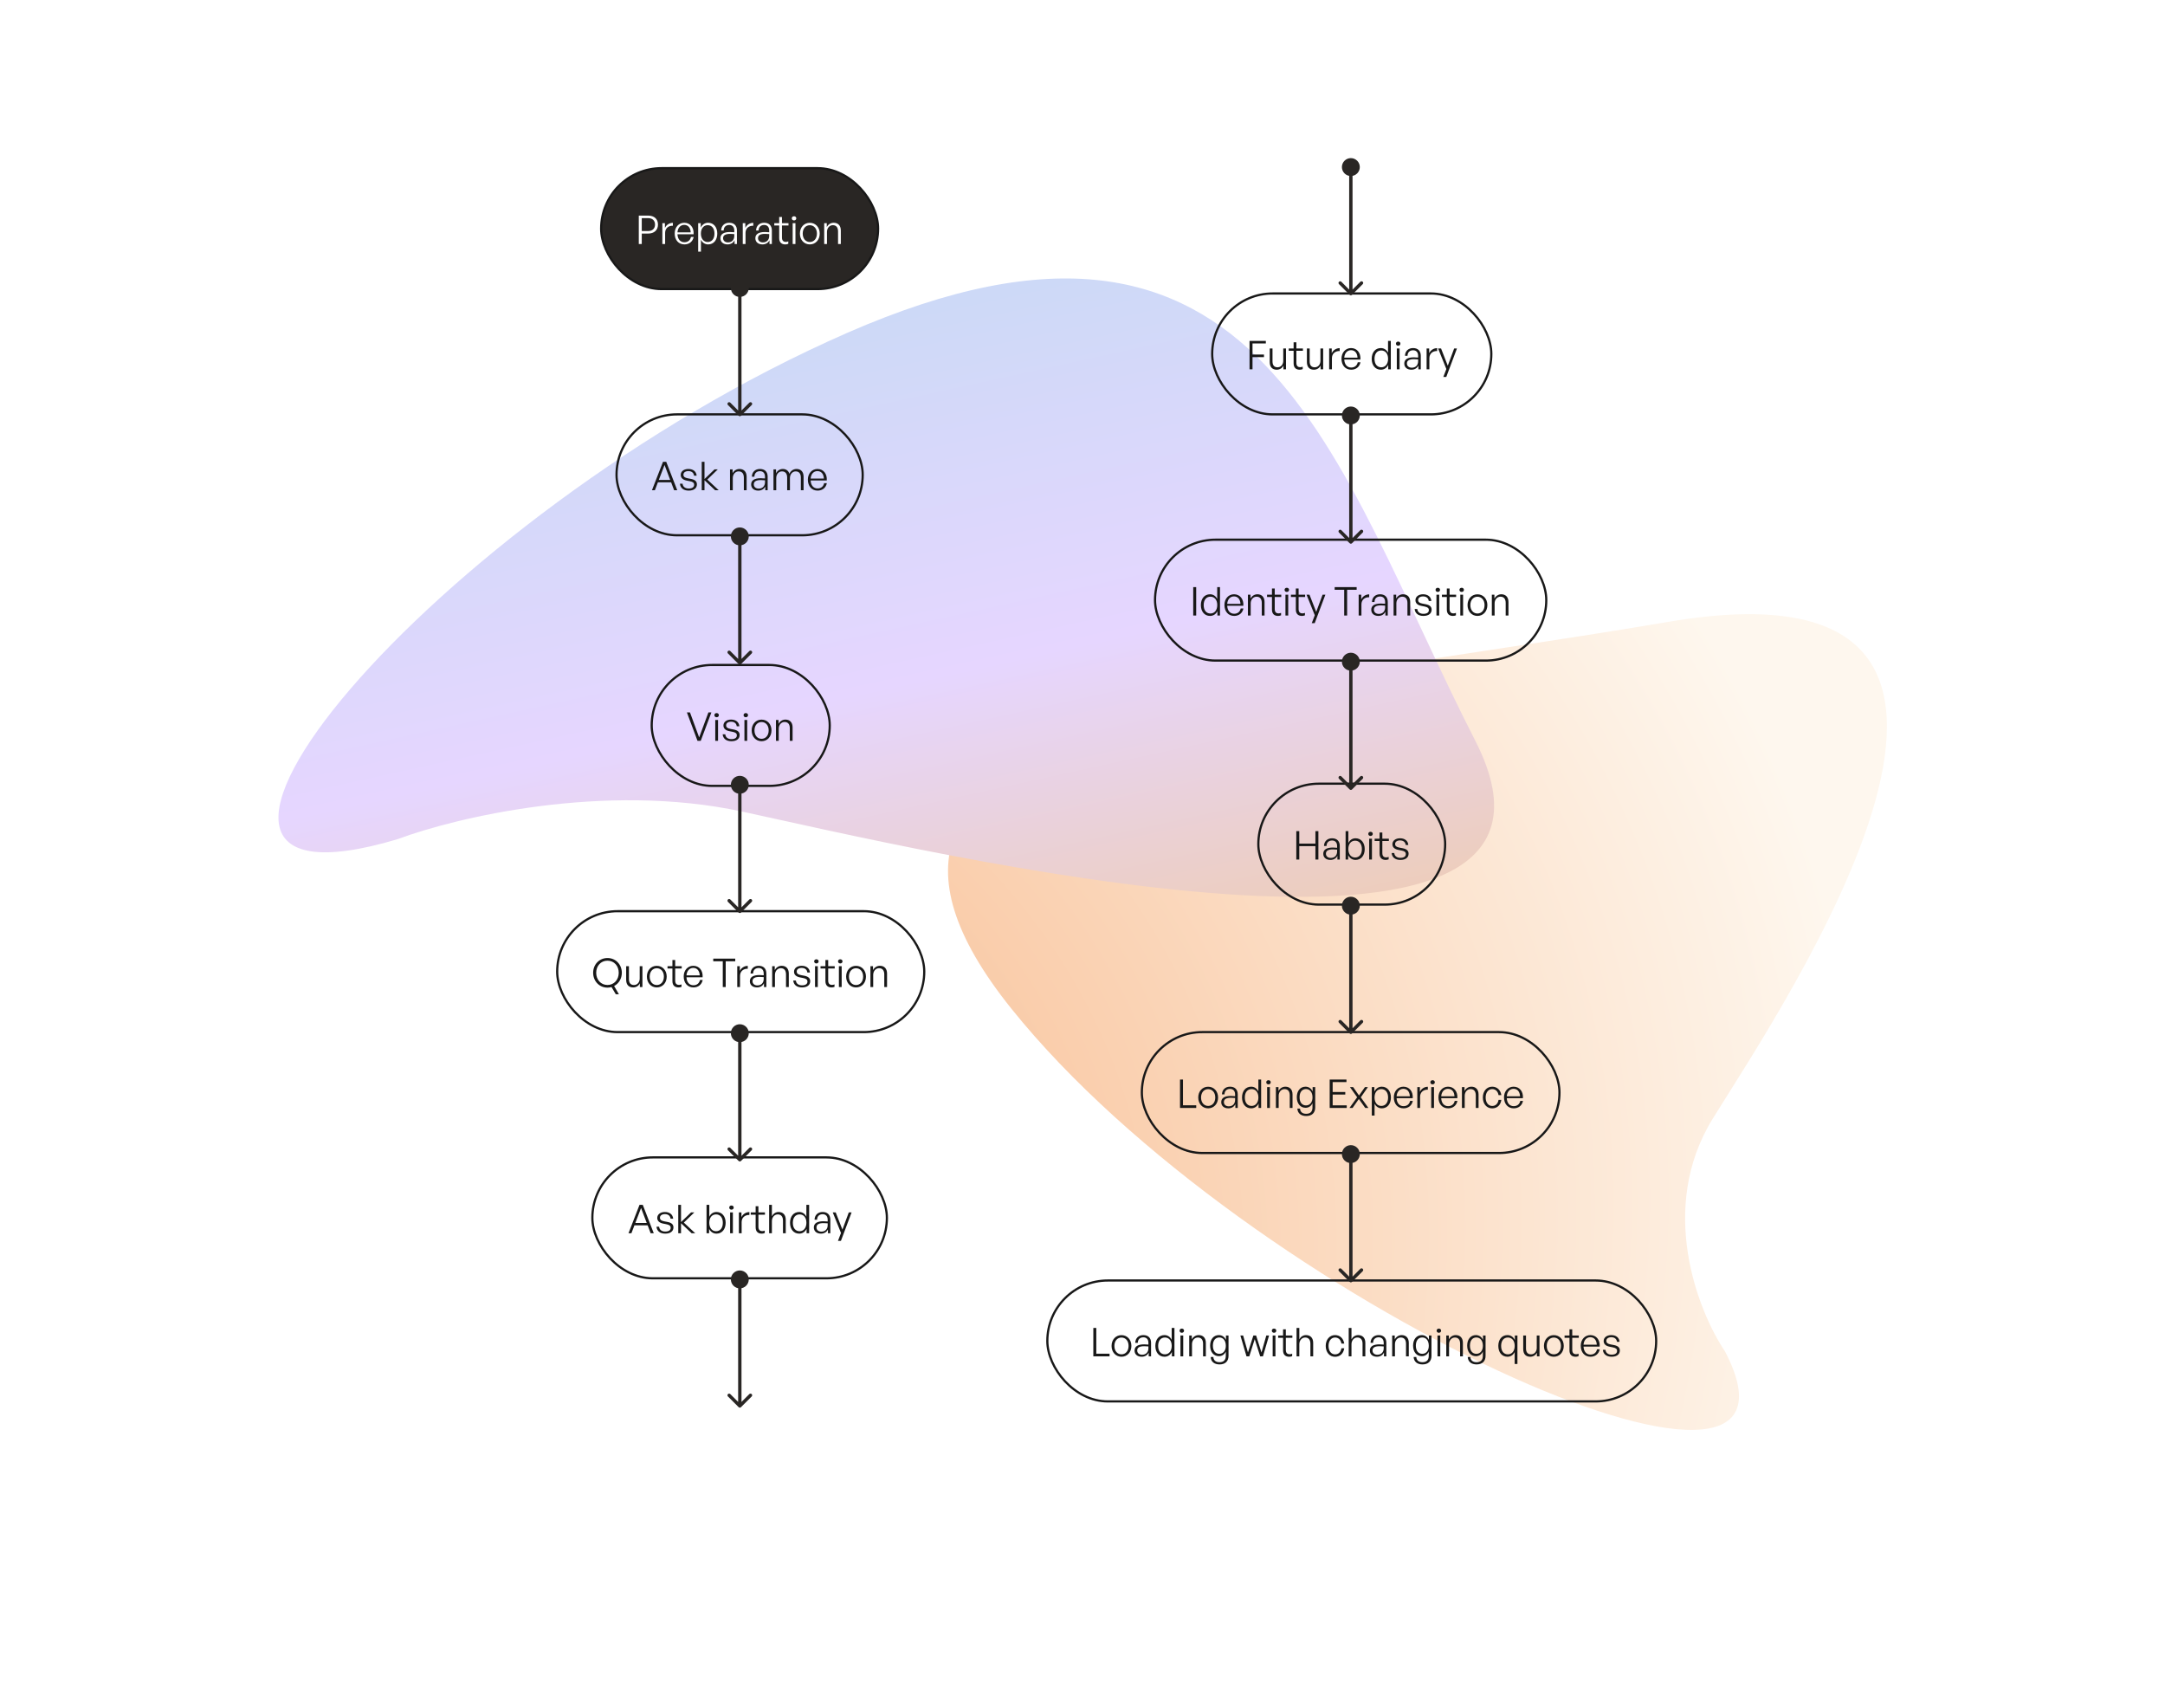 <svg width="985" height="777" viewBox="0 0 985 777" fill="none" xmlns="http://www.w3.org/2000/svg">
<g filter="url(#filter0_f_3155_4040)">
<path d="M779.195 508.96C754.066 549.659 772.491 596.478 784.845 614.8C835.627 712.434 567.69 592.779 460.179 458.889C352.668 325 566.327 315.722 759.032 282.885C951.737 250.048 810.606 458.087 779.195 508.96Z" fill="url(#paint0_radial_3155_4040)"/>
</g>
<g filter="url(#filter1_f_3155_4040)">
<path d="M337.539 369.163C275.093 355.701 207.17 371.909 181.014 381.696C40.392 423.769 195.727 234.475 385.437 151.421C575.147 68.367 606.572 210.659 671.209 336.973C735.846 463.287 415.596 385.989 337.539 369.163Z" fill="url(#paint1_linear_3155_4040)"/>
</g>
<rect x="273.5" y="76.5" width="126" height="55" rx="27.5" fill="#292624"/>
<rect x="273.5" y="76.5" width="126" height="55" rx="27.5" stroke="#181818"/>
<path d="M294.877 106.248H291.979V111H290.629V98.076H294.877C297.541 98.076 299.359 99.534 299.359 102.144C299.359 104.754 297.541 106.248 294.877 106.248ZM294.859 99.228H291.979V105.096H294.859C296.785 105.096 298.009 104.034 298.009 102.144C298.009 100.272 296.785 99.228 294.859 99.228ZM302.609 105.924V111H301.349V101.514H302.519V103.674C303.167 102.27 304.571 101.37 306.137 101.37V102.684C304.139 102.612 302.609 103.854 302.609 105.924ZM311.386 111.18C308.722 111.18 306.958 109.182 306.958 106.176C306.958 103.404 308.794 101.334 311.314 101.334C314.014 101.334 315.778 103.512 315.562 106.554H308.218C308.326 108.804 309.514 110.19 311.368 110.19C312.952 110.19 314.05 109.308 314.356 107.796H315.598C315.166 109.902 313.564 111.18 311.386 111.18ZM311.296 102.306C309.586 102.306 308.38 103.62 308.218 105.69H314.248C314.14 103.566 313.042 102.306 311.296 102.306ZM326.338 106.248C326.338 109.182 324.7 111.18 322.18 111.18C320.758 111.18 319.552 110.406 318.904 109.056V114.474H317.644V101.514H318.814V103.566C319.462 102.162 320.722 101.334 322.18 101.334C324.7 101.334 326.338 103.35 326.338 106.248ZM325.06 106.248C325.06 103.854 323.818 102.432 321.964 102.432C320.2 102.432 318.886 103.836 318.886 106.248C318.886 108.606 320.164 110.082 321.964 110.082C323.818 110.082 325.06 108.678 325.06 106.248ZM334.199 111V109.272C333.641 110.46 332.489 111.18 331.013 111.18C329.051 111.18 327.773 110.082 327.773 108.372C327.773 106.518 329.249 105.546 332.129 105.546C332.705 105.546 333.137 105.582 334.073 105.654V104.862C334.073 103.278 333.227 102.342 331.787 102.342C330.239 102.342 329.267 103.296 329.249 104.844H328.097C328.151 102.738 329.609 101.334 331.769 101.334C333.983 101.334 335.279 102.63 335.279 104.826V111H334.199ZM328.979 108.336C328.979 109.488 329.861 110.262 331.193 110.262C332.957 110.262 334.073 109.11 334.073 107.328V106.482C333.263 106.41 332.705 106.392 332.183 106.392C330.023 106.392 328.979 107.022 328.979 108.336ZM339.19 105.924V111H337.93V101.514H339.1V103.674C339.748 102.27 341.152 101.37 342.718 101.37V102.684C340.72 102.612 339.19 103.854 339.19 105.924ZM350.09 111V109.272C349.532 110.46 348.38 111.18 346.904 111.18C344.942 111.18 343.664 110.082 343.664 108.372C343.664 106.518 345.14 105.546 348.02 105.546C348.596 105.546 349.028 105.582 349.964 105.654V104.862C349.964 103.278 349.118 102.342 347.678 102.342C346.13 102.342 345.158 103.296 345.14 104.844H343.988C344.042 102.738 345.5 101.334 347.66 101.334C349.874 101.334 351.17 102.63 351.17 104.826V111H350.09ZM344.87 108.336C344.87 109.488 345.752 110.262 347.084 110.262C348.848 110.262 349.964 109.11 349.964 107.328V106.482C349.154 106.41 348.596 106.392 348.074 106.392C345.914 106.392 344.87 107.022 344.87 108.336ZM358.645 109.794V110.91C358.159 111.108 357.745 111.18 357.277 111.18C355.711 111.18 354.505 110.37 354.505 108.318V102.576H352.273V101.514H354.505V98.706H355.765V101.514H358.735V102.576H355.765V108.048C355.765 109.524 356.485 110.028 357.529 110.028C357.925 110.028 358.249 109.956 358.645 109.794ZM362.278 99.318C362.278 99.876 361.864 100.272 361.252 100.272C360.658 100.272 360.244 99.876 360.244 99.318C360.244 98.778 360.658 98.382 361.252 98.382C361.864 98.382 362.278 98.778 362.278 99.318ZM361.9 111H360.64V101.514H361.9V111ZM368.429 111.18C365.819 111.18 363.929 109.11 363.929 106.248C363.929 103.404 365.819 101.352 368.429 101.352C371.057 101.352 372.947 103.404 372.947 106.248C372.947 109.11 371.057 111.18 368.429 111.18ZM368.429 110.082C370.283 110.082 371.669 108.606 371.669 106.248C371.669 103.926 370.283 102.45 368.429 102.45C366.593 102.45 365.207 103.926 365.207 106.248C365.207 108.606 366.593 110.082 368.429 110.082ZM376.244 105.474V111H374.984V101.514H376.154V103.296C376.766 102.126 377.918 101.334 379.286 101.334C381.266 101.334 382.544 102.594 382.544 104.844V111H381.284V105.276C381.284 103.458 380.456 102.432 378.908 102.432C377.432 102.432 376.244 103.71 376.244 105.474Z" fill="white"/>
<rect x="296.5" y="302.5" width="81" height="55" rx="27.5" stroke="#181818"/>
<path d="M323.656 324.076L318.814 337H317.338L312.514 324.076H313.918L318.094 335.452L322.306 324.076H323.656ZM327.06 325.318C327.06 325.876 326.646 326.272 326.034 326.272C325.44 326.272 325.026 325.876 325.026 325.318C325.026 324.778 325.44 324.382 326.034 324.382C326.646 324.382 327.06 324.778 327.06 325.318ZM326.682 337H325.422V327.514H326.682V337ZM336.504 334.354C336.504 336.1 335.1 337.18 332.76 337.18C330.402 337.18 328.962 335.992 328.782 334.03H329.988C330.078 335.38 331.14 336.226 332.76 336.226C334.308 336.226 335.244 335.632 335.244 334.552C335.244 333.616 334.704 333.184 333.264 332.896L331.896 332.626C330.096 332.284 329.142 331.402 329.142 330.034C329.142 328.45 330.546 327.334 332.616 327.334C334.794 327.334 336.234 328.504 336.378 330.394H335.19C335.064 329.08 334.11 328.306 332.616 328.306C331.284 328.306 330.366 328.936 330.366 329.926C330.366 330.862 330.942 331.312 332.346 331.582L333.768 331.852C335.658 332.212 336.504 333.004 336.504 334.354ZM340.331 325.318C340.331 325.876 339.917 326.272 339.305 326.272C338.711 326.272 338.297 325.876 338.297 325.318C338.297 324.778 338.711 324.382 339.305 324.382C339.917 324.382 340.331 324.778 340.331 325.318ZM339.953 337H338.693V327.514H339.953V337ZM346.481 337.18C343.871 337.18 341.981 335.11 341.981 332.248C341.981 329.404 343.871 327.352 346.481 327.352C349.109 327.352 350.999 329.404 350.999 332.248C350.999 335.11 349.109 337.18 346.481 337.18ZM346.481 336.082C348.335 336.082 349.721 334.606 349.721 332.248C349.721 329.926 348.335 328.45 346.481 328.45C344.645 328.45 343.259 329.926 343.259 332.248C343.259 334.606 344.645 336.082 346.481 336.082ZM354.297 331.474V337H353.037V327.514H354.207V329.296C354.819 328.126 355.971 327.334 357.339 327.334C359.319 327.334 360.597 328.594 360.597 330.844V337H359.337V331.276C359.337 329.458 358.509 328.432 356.961 328.432C355.485 328.432 354.297 329.71 354.297 331.474Z" fill="#181818"/>
<rect x="253.5" y="414.5" width="167" height="55" rx="27.5" stroke="#181818"/>
<path d="M276.376 449.27C272.632 449.27 269.86 446.282 269.86 442.52C269.86 438.758 272.632 435.806 276.376 435.806C280.12 435.806 282.91 438.758 282.91 442.52C282.91 445.166 281.524 447.434 279.4 448.532L281.578 452.276H280.156L278.23 449.018C277.654 449.18 277.024 449.27 276.376 449.27ZM276.376 448.064C279.436 448.064 281.506 445.616 281.506 442.52C281.506 439.424 279.436 437.012 276.376 437.012C273.334 437.012 271.246 439.424 271.246 442.52C271.246 445.616 273.334 448.064 276.376 448.064ZM291.04 445.166V439.514H292.282V449H291.112V447.29C290.626 448.388 289.474 449.18 288.088 449.18C286.162 449.18 284.884 448.082 284.884 445.688V439.514H286.144V445.418C286.144 447.344 287.098 448.082 288.43 448.082C289.942 448.082 291.04 446.858 291.04 445.166ZM298.81 449.18C296.2 449.18 294.31 447.11 294.31 444.248C294.31 441.404 296.2 439.352 298.81 439.352C301.438 439.352 303.328 441.404 303.328 444.248C303.328 447.11 301.438 449.18 298.81 449.18ZM298.81 448.082C300.664 448.082 302.05 446.606 302.05 444.248C302.05 441.926 300.664 440.45 298.81 440.45C296.974 440.45 295.588 441.926 295.588 444.248C295.588 446.606 296.974 448.082 298.81 448.082ZM310.067 447.794V448.91C309.581 449.108 309.167 449.18 308.699 449.18C307.133 449.18 305.927 448.37 305.927 446.318V440.576H303.695V439.514H305.927V436.706H307.187V439.514H310.157V440.576H307.187V446.048C307.187 447.524 307.907 448.028 308.951 448.028C309.347 448.028 309.671 447.956 310.067 447.794ZM315.49 449.18C312.826 449.18 311.062 447.182 311.062 444.176C311.062 441.404 312.898 439.334 315.418 439.334C318.118 439.334 319.882 441.512 319.666 444.554H312.322C312.43 446.804 313.618 448.19 315.472 448.19C317.056 448.19 318.154 447.308 318.46 445.796H319.702C319.27 447.902 317.668 449.18 315.49 449.18ZM315.4 440.306C313.69 440.306 312.484 441.62 312.322 443.69H318.352C318.244 441.566 317.146 440.306 315.4 440.306ZM330.172 449H328.84V437.282H324.502V436.076H334.51V437.282H330.172V449ZM336.684 443.924V449H335.424V439.514H336.594V441.674C337.242 440.27 338.646 439.37 340.212 439.37V440.684C338.214 440.612 336.684 441.854 336.684 443.924ZM347.584 449V447.272C347.026 448.46 345.874 449.18 344.398 449.18C342.436 449.18 341.158 448.082 341.158 446.372C341.158 444.518 342.634 443.546 345.514 443.546C346.09 443.546 346.522 443.582 347.458 443.654V442.862C347.458 441.278 346.612 440.342 345.172 440.342C343.624 440.342 342.652 441.296 342.634 442.844H341.482C341.536 440.738 342.994 439.334 345.154 439.334C347.368 439.334 348.664 440.63 348.664 442.826V449H347.584ZM342.364 446.336C342.364 447.488 343.246 448.262 344.578 448.262C346.342 448.262 347.458 447.11 347.458 445.328V444.482C346.648 444.41 346.09 444.392 345.568 444.392C343.408 444.392 342.364 445.022 342.364 446.336ZM352.574 443.474V449H351.314V439.514H352.484V441.296C353.096 440.126 354.248 439.334 355.616 439.334C357.596 439.334 358.874 440.594 358.874 442.844V449H357.614V443.276C357.614 441.458 356.786 440.432 355.238 440.432C353.762 440.432 352.574 441.71 352.574 443.474ZM368.619 446.354C368.619 448.1 367.215 449.18 364.875 449.18C362.517 449.18 361.077 447.992 360.897 446.03H362.103C362.193 447.38 363.255 448.226 364.875 448.226C366.423 448.226 367.359 447.632 367.359 446.552C367.359 445.616 366.819 445.184 365.379 444.896L364.011 444.626C362.211 444.284 361.257 443.402 361.257 442.034C361.257 440.45 362.661 439.334 364.731 439.334C366.909 439.334 368.349 440.504 368.493 442.394H367.305C367.179 441.08 366.225 440.306 364.731 440.306C363.399 440.306 362.481 440.936 362.481 441.926C362.481 442.862 363.057 443.312 364.461 443.582L365.883 443.852C367.773 444.212 368.619 445.004 368.619 446.354ZM372.446 437.318C372.446 437.876 372.032 438.272 371.42 438.272C370.826 438.272 370.412 437.876 370.412 437.318C370.412 436.778 370.826 436.382 371.42 436.382C372.032 436.382 372.446 436.778 372.446 437.318ZM372.068 449H370.808V439.514H372.068V449ZM379.677 447.794V448.91C379.191 449.108 378.777 449.18 378.309 449.18C376.743 449.18 375.537 448.37 375.537 446.318V440.576H373.305V439.514H375.537V436.706H376.797V439.514H379.767V440.576H376.797V446.048C376.797 447.524 377.517 448.028 378.561 448.028C378.957 448.028 379.281 447.956 379.677 447.794ZM383.31 437.318C383.31 437.876 382.896 438.272 382.284 438.272C381.69 438.272 381.276 437.876 381.276 437.318C381.276 436.778 381.69 436.382 382.284 436.382C382.896 436.382 383.31 436.778 383.31 437.318ZM382.932 449H381.672V439.514H382.932V449ZM389.46 449.18C386.85 449.18 384.96 447.11 384.96 444.248C384.96 441.404 386.85 439.352 389.46 439.352C392.088 439.352 393.978 441.404 393.978 444.248C393.978 447.11 392.088 449.18 389.46 449.18ZM389.46 448.082C391.314 448.082 392.7 446.606 392.7 444.248C392.7 441.926 391.314 440.45 389.46 440.45C387.624 440.45 386.238 441.926 386.238 444.248C386.238 446.606 387.624 448.082 389.46 448.082ZM397.275 443.474V449H396.015V439.514H397.185V441.296C397.797 440.126 398.949 439.334 400.317 439.334C402.297 439.334 403.575 440.594 403.575 442.844V449H402.315V443.276C402.315 441.458 401.487 440.432 399.939 440.432C398.463 440.432 397.275 441.71 397.275 443.474Z" fill="#181818"/>
<rect x="269.5" y="526.5" width="134" height="55" rx="27.5" stroke="#181818"/>
<path d="M296.019 561L294.669 557.418H288.639L287.271 561H285.939L290.961 548.076H292.437L297.441 561H296.019ZM291.663 549.516L289.053 556.32H294.237L291.663 549.516ZM306.394 558.354C306.394 560.1 304.99 561.18 302.65 561.18C300.292 561.18 298.852 559.992 298.672 558.03H299.878C299.968 559.38 301.03 560.226 302.65 560.226C304.198 560.226 305.134 559.632 305.134 558.552C305.134 557.616 304.594 557.184 303.154 556.896L301.786 556.626C299.986 556.284 299.032 555.402 299.032 554.034C299.032 552.45 300.436 551.334 302.506 551.334C304.684 551.334 306.124 552.504 306.268 554.394H305.08C304.954 553.08 304 552.306 302.506 552.306C301.174 552.306 300.256 552.936 300.256 553.926C300.256 554.862 300.832 555.312 302.236 555.582L303.658 555.852C305.548 556.212 306.394 557.004 306.394 558.354ZM309.843 561H308.583V548.076H309.843V555.924L314.415 551.514H315.909L311.121 556.158L316.305 561H314.667L309.843 556.446V561ZM330.144 556.248C330.144 559.164 328.506 561.18 325.968 561.18C324.51 561.18 323.286 560.388 322.62 559.002V561H321.45V548.076H322.71V553.512C323.322 552.126 324.528 551.334 325.968 551.334C328.506 551.334 330.144 553.332 330.144 556.248ZM328.866 556.248C328.866 553.836 327.624 552.432 325.77 552.432C323.988 552.432 322.692 553.818 322.692 556.212C322.692 558.588 323.952 560.082 325.77 560.082C327.624 560.082 328.866 558.66 328.866 556.248ZM333.811 549.318C333.811 549.876 333.397 550.272 332.785 550.272C332.191 550.272 331.777 549.876 331.777 549.318C331.777 548.778 332.191 548.382 332.785 548.382C333.397 548.382 333.811 548.778 333.811 549.318ZM333.433 561H332.173V551.514H333.433V561ZM337.423 555.924V561H336.163V551.514H337.333V553.674C337.981 552.27 339.385 551.37 340.951 551.37V552.684C338.953 552.612 337.423 553.854 337.423 555.924ZM347.932 559.794V560.91C347.446 561.108 347.032 561.18 346.564 561.18C344.998 561.18 343.792 560.37 343.792 558.318V552.576H341.56V551.514H343.792V548.706H345.052V551.514H348.022V552.576H345.052V558.048C345.052 559.524 345.772 560.028 346.816 560.028C347.212 560.028 347.536 559.956 347.932 559.794ZM351.187 555.474V561H349.927V548.076H351.187V553.26C351.781 552.126 352.861 551.334 354.229 551.334C356.209 551.334 357.487 552.594 357.487 554.844V561H356.227V555.276C356.227 553.458 355.399 552.432 353.851 552.432C352.375 552.432 351.187 553.71 351.187 555.474ZM359.437 556.248C359.437 553.332 361.057 551.334 363.613 551.334C365.035 551.334 366.241 552.144 366.871 553.494V548.076H368.131V561H366.961V559.002C366.295 560.388 365.071 561.18 363.613 561.18C361.057 561.18 359.437 559.164 359.437 556.248ZM360.715 556.248C360.715 558.66 361.939 560.082 363.793 560.082C365.629 560.082 366.889 558.588 366.889 556.212C366.889 553.818 365.593 552.432 363.793 552.432C361.939 552.432 360.715 553.836 360.715 556.248ZM376.694 561V559.272C376.136 560.46 374.984 561.18 373.508 561.18C371.546 561.18 370.268 560.082 370.268 558.372C370.268 556.518 371.744 555.546 374.624 555.546C375.2 555.546 375.632 555.582 376.568 555.654V554.862C376.568 553.278 375.722 552.342 374.282 552.342C372.734 552.342 371.762 553.296 371.744 554.844H370.592C370.646 552.738 372.104 551.334 374.264 551.334C376.478 551.334 377.774 552.63 377.774 554.826V561H376.694ZM371.474 558.336C371.474 559.488 372.356 560.262 373.688 560.262C375.452 560.262 376.568 559.11 376.568 557.328V556.482C375.758 556.41 375.2 556.392 374.678 556.392C372.518 556.392 371.474 557.022 371.474 558.336ZM387.451 551.514L382.591 564.474H381.241L382.627 560.874L378.865 551.514H380.215L383.275 559.362L386.173 551.514H387.451Z" fill="#181818"/>
<rect x="280.5" y="188.5" width="112" height="55" rx="27.5" stroke="#181818"/>
<path d="M306.698 223L305.348 219.418H299.318L297.95 223H296.618L301.64 210.076H303.116L308.12 223H306.698ZM302.342 211.516L299.732 218.32H304.916L302.342 211.516ZM317.072 220.354C317.072 222.1 315.668 223.18 313.328 223.18C310.97 223.18 309.53 221.992 309.35 220.03H310.556C310.646 221.38 311.708 222.226 313.328 222.226C314.876 222.226 315.812 221.632 315.812 220.552C315.812 219.616 315.272 219.184 313.832 218.896L312.464 218.626C310.664 218.284 309.71 217.402 309.71 216.034C309.71 214.45 311.114 213.334 313.184 213.334C315.362 213.334 316.802 214.504 316.946 216.394H315.758C315.632 215.08 314.678 214.306 313.184 214.306C311.852 214.306 310.934 214.936 310.934 215.926C310.934 216.862 311.51 217.312 312.914 217.582L314.336 217.852C316.226 218.212 317.072 219.004 317.072 220.354ZM320.522 223H319.262V210.076H320.522V217.924L325.094 213.514H326.588L321.8 218.158L326.984 223H325.346L320.522 218.446V223ZM333.389 217.474V223H332.129V213.514H333.299V215.296C333.911 214.126 335.063 213.334 336.431 213.334C338.411 213.334 339.689 214.594 339.689 216.844V223H338.429V217.276C338.429 215.458 337.601 214.432 336.053 214.432C334.577 214.432 333.389 215.71 333.389 217.474ZM348.174 223V221.272C347.616 222.46 346.464 223.18 344.988 223.18C343.026 223.18 341.748 222.082 341.748 220.372C341.748 218.518 343.224 217.546 346.104 217.546C346.68 217.546 347.112 217.582 348.048 217.654V216.862C348.048 215.278 347.202 214.342 345.762 214.342C344.214 214.342 343.242 215.296 343.224 216.844H342.072C342.126 214.738 343.584 213.334 345.744 213.334C347.958 213.334 349.254 214.63 349.254 216.826V223H348.174ZM342.954 220.336C342.954 221.488 343.836 222.262 345.168 222.262C346.932 222.262 348.048 221.11 348.048 219.328V218.482C347.238 218.41 346.68 218.392 346.158 218.392C343.998 218.392 342.954 219.022 342.954 220.336ZM353.164 223H351.904V213.514H353.074V215.296C353.704 214.072 354.82 213.334 356.17 213.334C357.646 213.334 358.744 214.144 359.14 215.53C359.734 214.198 360.922 213.334 362.416 213.334C364.378 213.334 365.602 214.63 365.602 216.844V223H364.36V217.258C364.36 215.458 363.532 214.432 362.002 214.432C360.562 214.432 359.392 215.692 359.392 217.438V223H358.132V217.258C358.132 215.458 357.304 214.432 355.774 214.432C354.316 214.432 353.164 215.692 353.164 217.438V223ZM371.978 223.18C369.314 223.18 367.55 221.182 367.55 218.176C367.55 215.404 369.386 213.334 371.906 213.334C374.606 213.334 376.37 215.512 376.154 218.554H368.81C368.918 220.804 370.106 222.19 371.96 222.19C373.544 222.19 374.642 221.308 374.948 219.796H376.19C375.758 221.902 374.156 223.18 371.978 223.18ZM371.888 214.306C370.178 214.306 368.972 215.62 368.81 217.69H374.84C374.732 215.566 373.634 214.306 371.888 214.306Z" fill="#181818"/>
<path d="M336.592 126.928C334.343 126.928 332.52 128.751 332.52 131C332.52 133.249 334.343 135.072 336.592 135.072C338.841 135.072 340.664 133.249 340.664 131C340.664 128.751 338.841 126.928 336.592 126.928ZM336.052 189.116C336.35 189.415 336.834 189.415 337.132 189.116L341.991 184.258C342.289 183.96 342.289 183.476 341.991 183.178C341.692 182.88 341.209 182.88 340.911 183.178L336.592 187.497L332.273 183.178C331.975 182.88 331.492 182.88 331.194 183.178C330.896 183.476 330.896 183.96 331.194 184.258L336.052 189.116ZM336.592 131H335.829V167.127H336.592H337.356V131H336.592ZM336.592 167.127H335.829V183.684H336.592H337.356V167.127H336.592ZM336.592 183.684H335.829V188.577H336.592H337.356V183.684H336.592Z" fill="#292624"/>
<path d="M336.592 352.928C334.343 352.928 332.52 354.751 332.52 357C332.52 359.249 334.343 361.072 336.592 361.072C338.841 361.072 340.664 359.249 340.664 357C340.664 354.751 338.841 352.928 336.592 352.928ZM336.052 415.116C336.35 415.415 336.834 415.415 337.132 415.116L341.991 410.258C342.289 409.96 342.289 409.476 341.991 409.178C341.692 408.88 341.209 408.88 340.911 409.178L336.592 413.497L332.273 409.178C331.975 408.88 331.492 408.88 331.194 409.178C330.896 409.476 330.896 409.96 331.194 410.258L336.052 415.116ZM336.592 357H335.829V393.127H336.592H337.356V357H336.592ZM336.592 393.127H335.829V409.684H336.592H337.356V393.127H336.592ZM336.592 409.684H335.829V414.577H336.592H337.356V409.684H336.592Z" fill="#292624"/>
<path d="M336.592 465.928C334.343 465.928 332.52 467.751 332.52 470C332.52 472.249 334.343 474.072 336.592 474.072C338.841 474.072 340.664 472.249 340.664 470C340.664 467.751 338.841 465.928 336.592 465.928ZM336.052 528.116C336.35 528.415 336.834 528.415 337.132 528.116L341.991 523.258C342.289 522.96 342.289 522.476 341.991 522.178C341.692 521.88 341.209 521.88 340.911 522.178L336.592 526.497L332.273 522.178C331.975 521.88 331.492 521.88 331.194 522.178C330.896 522.476 330.896 522.96 331.194 523.258L336.052 528.116ZM336.592 470H335.829V506.127H336.592H337.356V470H336.592ZM336.592 506.127H335.829V522.684H336.592H337.356V506.127H336.592ZM336.592 522.684H335.829V527.577H336.592H337.356V522.684H336.592Z" fill="#292624"/>
<path d="M336.592 577.928C334.343 577.928 332.52 579.751 332.52 582C332.52 584.249 334.343 586.072 336.592 586.072C338.841 586.072 340.664 584.249 340.664 582C340.664 579.751 338.841 577.928 336.592 577.928ZM336.052 640.116C336.35 640.415 336.834 640.415 337.132 640.116L341.991 635.258C342.289 634.96 342.289 634.476 341.991 634.178C341.692 633.88 341.209 633.88 340.911 634.178L336.592 638.497L332.273 634.178C331.975 633.88 331.492 633.88 331.194 634.178C330.896 634.476 330.896 634.96 331.194 635.258L336.052 640.116ZM336.592 582H335.829V618.127H336.592H337.356V582H336.592ZM336.592 618.127H335.829V634.684H336.592H337.356V618.127H336.592ZM336.592 634.684H335.829V639.577H336.592H337.356V634.684H336.592Z" fill="#292624"/>
<path d="M336.592 239.928C334.343 239.928 332.52 241.751 332.52 244C332.52 246.249 334.343 248.072 336.592 248.072C338.841 248.072 340.664 246.249 340.664 244C340.664 241.751 338.841 239.928 336.592 239.928ZM336.052 302.116C336.35 302.415 336.834 302.415 337.132 302.116L341.991 297.258C342.289 296.96 342.289 296.476 341.991 296.178C341.692 295.88 341.209 295.88 340.911 296.178L336.592 300.497L332.273 296.178C331.975 295.88 331.492 295.88 331.194 296.178C330.896 296.476 330.896 296.96 331.194 297.258L336.052 302.116ZM336.592 244H335.829V280.127H336.592H337.356V244H336.592ZM336.592 280.127H335.829V296.684H336.592H337.356V280.127H336.592ZM336.592 296.684H335.829V301.577H336.592H337.356V296.684H336.592Z" fill="#292624"/>
<rect x="551.5" y="133.5" width="127" height="55" rx="27.5" stroke="#181818"/>
<path d="M569.846 168H568.496V155.076H575.912V156.246H569.846V161.286H575.066V162.456H569.846V168ZM583.841 164.166V158.514H585.083V168H583.913V166.29C583.427 167.388 582.275 168.18 580.889 168.18C578.963 168.18 577.685 167.082 577.685 164.688V158.514H578.945V164.418C578.945 166.344 579.899 167.082 581.231 167.082C582.743 167.082 583.841 165.858 583.841 164.166ZM592.69 166.794V167.91C592.204 168.108 591.79 168.18 591.322 168.18C589.756 168.18 588.55 167.37 588.55 165.318V159.576H586.318V158.514H588.55V155.706H589.81V158.514H592.78V159.576H589.81V165.048C589.81 166.524 590.53 167.028 591.574 167.028C591.97 167.028 592.294 166.956 592.69 166.794ZM600.751 164.166V158.514H601.993V168H600.823V166.29C600.337 167.388 599.185 168.18 597.799 168.18C595.873 168.18 594.595 167.082 594.595 164.688V158.514H595.855V164.418C595.855 166.344 596.809 167.082 598.141 167.082C599.653 167.082 600.751 165.858 600.751 164.166ZM605.982 162.924V168H604.722V158.514H605.892V160.674C606.54 159.27 607.944 158.37 609.51 158.37V159.684C607.512 159.612 605.982 160.854 605.982 162.924ZM614.759 168.18C612.095 168.18 610.331 166.182 610.331 163.176C610.331 160.404 612.167 158.334 614.687 158.334C617.387 158.334 619.151 160.512 618.935 163.554H611.591C611.699 165.804 612.887 167.19 614.741 167.19C616.325 167.19 617.423 166.308 617.729 164.796H618.971C618.539 166.902 616.937 168.18 614.759 168.18ZM614.669 159.306C612.959 159.306 611.753 160.62 611.591 162.69H617.621C617.513 160.566 616.415 159.306 614.669 159.306ZM624.077 163.248C624.077 160.332 625.697 158.334 628.253 158.334C629.675 158.334 630.881 159.144 631.511 160.494V155.076H632.771V168H631.601V166.002C630.935 167.388 629.711 168.18 628.253 168.18C625.697 168.18 624.077 166.164 624.077 163.248ZM625.355 163.248C625.355 165.66 626.579 167.082 628.433 167.082C630.269 167.082 631.529 165.588 631.529 163.212C631.529 160.818 630.233 159.432 628.433 159.432C626.579 159.432 625.355 160.836 625.355 163.248ZM637.14 156.318C637.14 156.876 636.726 157.272 636.114 157.272C635.52 157.272 635.106 156.876 635.106 156.318C635.106 155.778 635.52 155.382 636.114 155.382C636.726 155.382 637.14 155.778 637.14 156.318ZM636.762 168H635.502V158.514H636.762V168ZM645.324 168V166.272C644.766 167.46 643.614 168.18 642.138 168.18C640.176 168.18 638.898 167.082 638.898 165.372C638.898 163.518 640.374 162.546 643.254 162.546C643.83 162.546 644.262 162.582 645.198 162.654V161.862C645.198 160.278 644.352 159.342 642.912 159.342C641.364 159.342 640.392 160.296 640.374 161.844H639.222C639.276 159.738 640.734 158.334 642.894 158.334C645.108 158.334 646.404 159.63 646.404 161.826V168H645.324ZM640.104 165.336C640.104 166.488 640.986 167.262 642.318 167.262C644.082 167.262 645.198 166.11 645.198 164.328V163.482C644.388 163.41 643.83 163.392 643.308 163.392C641.148 163.392 640.104 164.022 640.104 165.336ZM650.315 162.924V168H649.055V158.514H650.225V160.674C650.873 159.27 652.277 158.37 653.843 158.37V159.684C651.845 159.612 650.315 160.854 650.315 162.924ZM662.866 158.514L658.006 171.474H656.656L658.042 167.874L654.28 158.514H655.63L658.69 166.362L661.588 158.514H662.866Z" fill="#181818"/>
<rect x="525.5" y="245.5" width="178" height="55" rx="27.5" stroke="#181818"/>
<path d="M544.227 280H542.877V267.076H544.227V280ZM546.356 275.248C546.356 272.332 547.976 270.334 550.532 270.334C551.954 270.334 553.16 271.144 553.79 272.494V267.076H555.05V280H553.88V278.002C553.214 279.388 551.99 280.18 550.532 280.18C547.976 280.18 546.356 278.164 546.356 275.248ZM547.634 275.248C547.634 277.66 548.858 279.082 550.712 279.082C552.548 279.082 553.808 277.588 553.808 275.212C553.808 272.818 552.512 271.432 550.712 271.432C548.858 271.432 547.634 272.836 547.634 275.248ZM561.507 280.18C558.843 280.18 557.079 278.182 557.079 275.176C557.079 272.404 558.915 270.334 561.435 270.334C564.135 270.334 565.899 272.512 565.683 275.554H558.339C558.447 277.804 559.635 279.19 561.489 279.19C563.073 279.19 564.171 278.308 564.477 276.796H565.719C565.287 278.902 563.685 280.18 561.507 280.18ZM561.417 271.306C559.707 271.306 558.501 272.62 558.339 274.69H564.369C564.261 272.566 563.163 271.306 561.417 271.306ZM569.025 274.474V280H567.765V270.514H568.935V272.296C569.547 271.126 570.699 270.334 572.067 270.334C574.047 270.334 575.325 271.594 575.325 273.844V280H574.065V274.276C574.065 272.458 573.237 271.432 571.689 271.432C570.213 271.432 569.025 272.71 569.025 274.474ZM582.839 278.794V279.91C582.353 280.108 581.939 280.18 581.471 280.18C579.905 280.18 578.699 279.37 578.699 277.318V271.576H576.467V270.514H578.699V267.706H579.959V270.514H582.929V271.576H579.959V277.048C579.959 278.524 580.679 279.028 581.723 279.028C582.119 279.028 582.443 278.956 582.839 278.794ZM586.472 268.318C586.472 268.876 586.058 269.272 585.446 269.272C584.852 269.272 584.438 268.876 584.438 268.318C584.438 267.778 584.852 267.382 585.446 267.382C586.058 267.382 586.472 267.778 586.472 268.318ZM586.094 280H584.834V270.514H586.094V280ZM593.702 278.794V279.91C593.216 280.108 592.802 280.18 592.334 280.18C590.768 280.18 589.562 279.37 589.562 277.318V271.576H587.33V270.514H589.562V267.706H590.822V270.514H593.792V271.576H590.822V277.048C590.822 278.524 591.542 279.028 592.586 279.028C592.982 279.028 593.306 278.956 593.702 278.794ZM603.005 270.514L598.145 283.474H596.795L598.181 279.874L594.419 270.514H595.769L598.829 278.362L601.727 270.514H603.005ZM612.892 280H611.56V268.282H607.222V267.076H617.23V268.282H612.892V280ZM619.404 274.924V280H618.144V270.514H619.314V272.674C619.962 271.27 621.366 270.37 622.932 270.37V271.684C620.934 271.612 619.404 272.854 619.404 274.924ZM630.304 280V278.272C629.746 279.46 628.594 280.18 627.118 280.18C625.156 280.18 623.878 279.082 623.878 277.372C623.878 275.518 625.354 274.546 628.234 274.546C628.81 274.546 629.242 274.582 630.178 274.654V273.862C630.178 272.278 629.332 271.342 627.892 271.342C626.344 271.342 625.372 272.296 625.354 273.844H624.202C624.256 271.738 625.714 270.334 627.874 270.334C630.088 270.334 631.384 271.63 631.384 273.826V280H630.304ZM625.084 277.336C625.084 278.488 625.966 279.262 627.298 279.262C629.062 279.262 630.178 278.11 630.178 276.328V275.482C629.368 275.41 628.81 275.392 628.288 275.392C626.128 275.392 625.084 276.022 625.084 277.336ZM635.295 274.474V280H634.035V270.514H635.205V272.296C635.817 271.126 636.969 270.334 638.337 270.334C640.317 270.334 641.595 271.594 641.595 273.844V280H640.335V274.276C640.335 272.458 639.507 271.432 637.959 271.432C636.483 271.432 635.295 272.71 635.295 274.474ZM651.34 277.354C651.34 279.1 649.936 280.18 647.596 280.18C645.238 280.18 643.798 278.992 643.618 277.03H644.824C644.914 278.38 645.976 279.226 647.596 279.226C649.144 279.226 650.08 278.632 650.08 277.552C650.08 276.616 649.54 276.184 648.1 275.896L646.732 275.626C644.932 275.284 643.978 274.402 643.978 273.034C643.978 271.45 645.382 270.334 647.452 270.334C649.63 270.334 651.07 271.504 651.214 273.394H650.026C649.9 272.08 648.946 271.306 647.452 271.306C646.12 271.306 645.202 271.936 645.202 272.926C645.202 273.862 645.778 274.312 647.182 274.582L648.604 274.852C650.494 275.212 651.34 276.004 651.34 277.354ZM655.167 268.318C655.167 268.876 654.753 269.272 654.141 269.272C653.547 269.272 653.133 268.876 653.133 268.318C653.133 267.778 653.547 267.382 654.141 267.382C654.753 267.382 655.167 267.778 655.167 268.318ZM654.789 280H653.529V270.514H654.789V280ZM662.397 278.794V279.91C661.911 280.108 661.497 280.18 661.029 280.18C659.463 280.18 658.257 279.37 658.257 277.318V271.576H656.025V270.514H658.257V267.706H659.517V270.514H662.487V271.576H659.517V277.048C659.517 278.524 660.237 279.028 661.281 279.028C661.677 279.028 662.001 278.956 662.397 278.794ZM666.03 268.318C666.03 268.876 665.616 269.272 665.004 269.272C664.41 269.272 663.996 268.876 663.996 268.318C663.996 267.778 664.41 267.382 665.004 267.382C665.616 267.382 666.03 267.778 666.03 268.318ZM665.652 280H664.392V270.514H665.652V280ZM672.181 280.18C669.571 280.18 667.681 278.11 667.681 275.248C667.681 272.404 669.571 270.352 672.181 270.352C674.809 270.352 676.699 272.404 676.699 275.248C676.699 278.11 674.809 280.18 672.181 280.18ZM672.181 279.082C674.035 279.082 675.421 277.606 675.421 275.248C675.421 272.926 674.035 271.45 672.181 271.45C670.345 271.45 668.959 272.926 668.959 275.248C668.959 277.606 670.345 279.082 672.181 279.082ZM679.996 274.474V280H678.736V270.514H679.906V272.296C680.518 271.126 681.67 270.334 683.038 270.334C685.018 270.334 686.296 271.594 686.296 273.844V280H685.036V274.276C685.036 272.458 684.208 271.432 682.66 271.432C681.184 271.432 679.996 272.71 679.996 274.474Z" fill="#181818"/>
<rect x="572.5" y="356.5" width="85" height="55" rx="27.5" stroke="#181818"/>
<path d="M591.124 391H589.774V378.076H591.124V383.746H598.468V378.076H599.818V391H598.468V384.916H591.124V391ZM608.471 391V389.272C607.913 390.46 606.761 391.18 605.285 391.18C603.323 391.18 602.045 390.082 602.045 388.372C602.045 386.518 603.521 385.546 606.401 385.546C606.977 385.546 607.409 385.582 608.345 385.654V384.862C608.345 383.278 607.499 382.342 606.059 382.342C604.511 382.342 603.539 383.296 603.521 384.844H602.369C602.423 382.738 603.881 381.334 606.041 381.334C608.255 381.334 609.551 382.63 609.551 384.826V391H608.471ZM603.251 388.336C603.251 389.488 604.133 390.262 605.465 390.262C607.229 390.262 608.345 389.11 608.345 387.328V386.482C607.535 386.41 606.977 386.392 606.455 386.392C604.295 386.392 603.251 387.022 603.251 388.336ZM620.896 386.248C620.896 389.164 619.258 391.18 616.72 391.18C615.262 391.18 614.038 390.388 613.372 389.002V391H612.202V378.076H613.462V383.512C614.074 382.126 615.28 381.334 616.72 381.334C619.258 381.334 620.896 383.332 620.896 386.248ZM619.618 386.248C619.618 383.836 618.376 382.432 616.522 382.432C614.74 382.432 613.444 383.818 613.444 386.212C613.444 388.588 614.704 390.082 616.522 390.082C618.376 390.082 619.618 388.66 619.618 386.248ZM624.563 379.318C624.563 379.876 624.149 380.272 623.537 380.272C622.943 380.272 622.529 379.876 622.529 379.318C622.529 378.778 622.943 378.382 623.537 378.382C624.149 378.382 624.563 378.778 624.563 379.318ZM624.185 391H622.925V381.514H624.185V391ZM631.793 389.794V390.91C631.307 391.108 630.893 391.18 630.425 391.18C628.859 391.18 627.653 390.37 627.653 388.318V382.576H625.421V381.514H627.653V378.706H628.913V381.514H631.883V382.576H628.913V388.048C628.913 389.524 629.633 390.028 630.677 390.028C631.073 390.028 631.397 389.956 631.793 389.794ZM640.862 388.354C640.862 390.1 639.458 391.18 637.118 391.18C634.76 391.18 633.32 389.992 633.14 388.03H634.346C634.436 389.38 635.498 390.226 637.118 390.226C638.666 390.226 639.602 389.632 639.602 388.552C639.602 387.616 639.062 387.184 637.622 386.896L636.254 386.626C634.454 386.284 633.5 385.402 633.5 384.034C633.5 382.45 634.904 381.334 636.974 381.334C639.152 381.334 640.592 382.504 640.736 384.394H639.548C639.422 383.08 638.468 382.306 636.974 382.306C635.642 382.306 634.724 382.936 634.724 383.926C634.724 384.862 635.3 385.312 636.704 385.582L638.126 385.852C640.016 386.212 640.862 387.004 640.862 388.354Z" fill="#181818"/>
<rect x="519.5" y="469.5" width="190" height="55" rx="27.5" stroke="#181818"/>
<path d="M544.245 504H536.865V491.076H538.215V502.794H544.245V504ZM549.661 504.18C547.051 504.18 545.161 502.11 545.161 499.248C545.161 496.404 547.051 494.352 549.661 494.352C552.289 494.352 554.179 496.404 554.179 499.248C554.179 502.11 552.289 504.18 549.661 504.18ZM549.661 503.082C551.515 503.082 552.901 501.606 552.901 499.248C552.901 496.926 551.515 495.45 549.661 495.45C547.825 495.45 546.439 496.926 546.439 499.248C546.439 501.606 547.825 503.082 549.661 503.082ZM562.049 504V502.272C561.491 503.46 560.339 504.18 558.863 504.18C556.901 504.18 555.623 503.082 555.623 501.372C555.623 499.518 557.099 498.546 559.979 498.546C560.555 498.546 560.987 498.582 561.923 498.654V497.862C561.923 496.278 561.077 495.342 559.637 495.342C558.089 495.342 557.117 496.296 557.099 497.844H555.947C556.001 495.738 557.459 494.334 559.619 494.334C561.833 494.334 563.129 495.63 563.129 497.826V504H562.049ZM556.829 501.336C556.829 502.488 557.711 503.262 559.043 503.262C560.807 503.262 561.923 502.11 561.923 500.328V499.482C561.113 499.41 560.555 499.392 560.033 499.392C557.873 499.392 556.829 500.022 556.829 501.336ZM565.077 499.248C565.077 496.332 566.697 494.334 569.253 494.334C570.675 494.334 571.881 495.144 572.511 496.494V491.076H573.771V504H572.601V502.002C571.935 503.388 570.711 504.18 569.253 504.18C566.697 504.18 565.077 502.164 565.077 499.248ZM566.355 499.248C566.355 501.66 567.579 503.082 569.433 503.082C571.269 503.082 572.529 501.588 572.529 499.212C572.529 496.818 571.233 495.432 569.433 495.432C567.579 495.432 566.355 496.836 566.355 499.248ZM578.14 492.318C578.14 492.876 577.726 493.272 577.114 493.272C576.52 493.272 576.106 492.876 576.106 492.318C576.106 491.778 576.52 491.382 577.114 491.382C577.726 491.382 578.14 491.778 578.14 492.318ZM577.762 504H576.502V494.514H577.762V504ZM581.752 498.474V504H580.492V494.514H581.662V496.296C582.274 495.126 583.426 494.334 584.794 494.334C586.774 494.334 588.052 495.594 588.052 497.844V504H586.792V498.276C586.792 496.458 585.964 495.432 584.416 495.432C582.94 495.432 581.752 496.71 581.752 498.474ZM594.287 507.672C591.875 507.672 590.363 506.412 590.255 504.288H591.461C591.569 505.836 592.577 506.664 594.269 506.664C596.141 506.664 597.131 505.674 597.131 503.802V501.822C596.555 503.154 595.403 503.928 593.999 503.928C591.605 503.928 590.003 502.002 590.003 499.122C590.003 496.242 591.587 494.334 593.981 494.334C595.403 494.334 596.591 495.144 597.203 496.53V494.514H598.373V503.784C598.373 506.232 596.879 507.672 594.287 507.672ZM591.263 499.122C591.263 501.444 592.361 502.848 594.179 502.848C595.961 502.848 597.149 501.408 597.149 499.212C597.149 496.89 595.979 495.414 594.179 495.414C592.379 495.414 591.263 496.818 591.263 499.122ZM612.721 502.83V504H604.963V491.076H612.595V492.246H606.313V496.746H612.055V497.916H606.313V502.83H612.721ZM615.373 504H613.969L617.461 499.14L614.185 494.514H615.625L618.307 498.348L621.007 494.514H622.357L619.117 499.176L622.573 504H621.133L618.235 499.932L615.373 504ZM632.815 499.248C632.815 502.182 631.177 504.18 628.657 504.18C627.235 504.18 626.029 503.406 625.381 502.056V507.474H624.121V494.514H625.291V496.566C625.939 495.162 627.199 494.334 628.657 494.334C631.177 494.334 632.815 496.35 632.815 499.248ZM631.537 499.248C631.537 496.854 630.295 495.432 628.441 495.432C626.677 495.432 625.363 496.836 625.363 499.248C625.363 501.606 626.641 503.082 628.441 503.082C630.295 503.082 631.537 501.678 631.537 499.248ZM638.57 504.18C635.906 504.18 634.142 502.182 634.142 499.176C634.142 496.404 635.978 494.334 638.498 494.334C641.198 494.334 642.962 496.512 642.746 499.554H635.402C635.51 501.804 636.698 503.19 638.552 503.19C640.136 503.19 641.234 502.308 641.54 500.796H642.782C642.35 502.902 640.748 504.18 638.57 504.18ZM638.48 495.306C636.77 495.306 635.564 496.62 635.402 498.69H641.432C641.324 496.566 640.226 495.306 638.48 495.306ZM646.088 498.924V504H644.828V494.514H645.998V496.674C646.646 495.27 648.05 494.37 649.616 494.37V495.684C647.618 495.612 646.088 496.854 646.088 498.924ZM652.794 492.318C652.794 492.876 652.38 493.272 651.768 493.272C651.174 493.272 650.76 492.876 650.76 492.318C650.76 491.778 651.174 491.382 651.768 491.382C652.38 491.382 652.794 491.778 652.794 492.318ZM652.416 504H651.156V494.514H652.416V504ZM658.872 504.18C656.208 504.18 654.444 502.182 654.444 499.176C654.444 496.404 656.28 494.334 658.8 494.334C661.5 494.334 663.264 496.512 663.048 499.554H655.704C655.812 501.804 657 503.19 658.854 503.19C660.438 503.19 661.536 502.308 661.842 500.796H663.084C662.652 502.902 661.05 504.18 658.872 504.18ZM658.782 495.306C657.072 495.306 655.866 496.62 655.704 498.69H661.734C661.626 496.566 660.528 495.306 658.782 495.306ZM666.391 498.474V504H665.131V494.514H666.301V496.296C666.913 495.126 668.065 494.334 669.433 494.334C671.413 494.334 672.691 495.594 672.691 497.844V504H671.431V498.276C671.431 496.458 670.603 495.432 669.055 495.432C667.579 495.432 666.391 496.71 666.391 498.474ZM678.89 504.198C676.388 504.198 674.642 502.164 674.642 499.248C674.642 496.368 676.406 494.334 678.89 494.334C681.104 494.334 682.688 495.81 683.066 498.186H681.788C681.5 496.458 680.42 495.432 678.89 495.432C677.126 495.432 675.92 496.98 675.92 499.248C675.92 501.552 677.126 503.1 678.89 503.1C680.438 503.1 681.5 502.092 681.788 500.328H683.066C682.724 502.74 681.122 504.198 678.89 504.198ZM688.702 504.18C686.038 504.18 684.274 502.182 684.274 499.176C684.274 496.404 686.11 494.334 688.63 494.334C691.33 494.334 693.094 496.512 692.878 499.554H685.534C685.642 501.804 686.83 503.19 688.684 503.19C690.268 503.19 691.366 502.308 691.672 500.796H692.914C692.482 502.902 690.88 504.18 688.702 504.18ZM688.612 495.306C686.902 495.306 685.696 496.62 685.534 498.69H691.564C691.456 496.566 690.358 495.306 688.612 495.306Z" fill="#181818"/>
<rect x="476.5" y="582.5" width="277" height="55" rx="27.5" stroke="#181818"/>
<path d="M504.808 617H497.428V604.076H498.778V615.794H504.808V617ZM510.224 617.18C507.614 617.18 505.724 615.11 505.724 612.248C505.724 609.404 507.614 607.352 510.224 607.352C512.852 607.352 514.742 609.404 514.742 612.248C514.742 615.11 512.852 617.18 510.224 617.18ZM510.224 616.082C512.078 616.082 513.464 614.606 513.464 612.248C513.464 609.926 512.078 608.45 510.224 608.45C508.388 608.45 507.002 609.926 507.002 612.248C507.002 614.606 508.388 616.082 510.224 616.082ZM522.611 617V615.272C522.053 616.46 520.901 617.18 519.425 617.18C517.463 617.18 516.185 616.082 516.185 614.372C516.185 612.518 517.661 611.546 520.541 611.546C521.117 611.546 521.549 611.582 522.485 611.654V610.862C522.485 609.278 521.639 608.342 520.199 608.342C518.651 608.342 517.679 609.296 517.661 610.844H516.509C516.563 608.738 518.021 607.334 520.181 607.334C522.395 607.334 523.691 608.63 523.691 610.826V617H522.611ZM517.391 614.336C517.391 615.488 518.273 616.262 519.605 616.262C521.369 616.262 522.485 615.11 522.485 613.328V612.482C521.675 612.41 521.117 612.392 520.595 612.392C518.435 612.392 517.391 613.022 517.391 614.336ZM525.64 612.248C525.64 609.332 527.26 607.334 529.816 607.334C531.238 607.334 532.444 608.144 533.074 609.494V604.076H534.334V617H533.164V615.002C532.498 616.388 531.274 617.18 529.816 617.18C527.26 617.18 525.64 615.164 525.64 612.248ZM526.918 612.248C526.918 614.66 528.142 616.082 529.996 616.082C531.832 616.082 533.092 614.588 533.092 612.212C533.092 609.818 531.796 608.432 529.996 608.432C528.142 608.432 526.918 609.836 526.918 612.248ZM538.702 605.318C538.702 605.876 538.288 606.272 537.676 606.272C537.082 606.272 536.668 605.876 536.668 605.318C536.668 604.778 537.082 604.382 537.676 604.382C538.288 604.382 538.702 604.778 538.702 605.318ZM538.324 617H537.064V607.514H538.324V617ZM542.315 611.474V617H541.055V607.514H542.225V609.296C542.837 608.126 543.989 607.334 545.357 607.334C547.337 607.334 548.615 608.594 548.615 610.844V617H547.355V611.276C547.355 609.458 546.527 608.432 544.979 608.432C543.503 608.432 542.315 609.71 542.315 611.474ZM554.849 620.672C552.437 620.672 550.925 619.412 550.817 617.288H552.023C552.131 618.836 553.139 619.664 554.831 619.664C556.703 619.664 557.693 618.674 557.693 616.802V614.822C557.117 616.154 555.965 616.928 554.561 616.928C552.167 616.928 550.565 615.002 550.565 612.122C550.565 609.242 552.149 607.334 554.543 607.334C555.965 607.334 557.153 608.144 557.765 609.53V607.514H558.935V616.784C558.935 619.232 557.441 620.672 554.849 620.672ZM551.825 612.122C551.825 614.444 552.923 615.848 554.741 615.848C556.523 615.848 557.711 614.408 557.711 612.212C557.711 609.89 556.541 608.414 554.741 608.414C552.941 608.414 551.825 609.818 551.825 612.122ZM573.337 617L570.853 609.188L568.387 617H567.109L564.337 607.514H565.579L567.775 615.218L570.241 607.514H571.483L573.931 615.236L576.127 607.514H577.387L574.597 617H573.337ZM580.661 605.318C580.661 605.876 580.247 606.272 579.635 606.272C579.041 606.272 578.627 605.876 578.627 605.318C578.627 604.778 579.041 604.382 579.635 604.382C580.247 604.382 580.661 604.778 580.661 605.318ZM580.283 617H579.023V607.514H580.283V617ZM587.892 615.794V616.91C587.406 617.108 586.992 617.18 586.524 617.18C584.958 617.18 583.752 616.37 583.752 614.318V608.576H581.52V607.514H583.752V604.706H585.012V607.514H587.982V608.576H585.012V614.048C585.012 615.524 585.732 616.028 586.776 616.028C587.172 616.028 587.496 615.956 587.892 615.794ZM591.147 611.474V617H589.887V604.076H591.147V609.26C591.741 608.126 592.821 607.334 594.189 607.334C596.169 607.334 597.447 608.594 597.447 610.844V617H596.187V611.276C596.187 609.458 595.359 608.432 593.811 608.432C592.335 608.432 591.147 609.71 591.147 611.474ZM607.407 617.198C604.905 617.198 603.159 615.164 603.159 612.248C603.159 609.368 604.923 607.334 607.407 607.334C609.621 607.334 611.205 608.81 611.583 611.186H610.305C610.017 609.458 608.937 608.432 607.407 608.432C605.643 608.432 604.437 609.98 604.437 612.248C604.437 614.552 605.643 616.1 607.407 616.1C608.955 616.1 610.017 615.092 610.305 613.328H611.583C611.241 615.74 609.639 617.198 607.407 617.198ZM614.877 611.474V617H613.617V604.076H614.877V609.26C615.471 608.126 616.551 607.334 617.919 607.334C619.899 607.334 621.177 608.594 621.177 610.844V617H619.917V611.276C619.917 609.458 619.089 608.432 617.541 608.432C616.065 608.432 614.877 609.71 614.877 611.474ZM629.662 617V615.272C629.104 616.46 627.952 617.18 626.476 617.18C624.514 617.18 623.236 616.082 623.236 614.372C623.236 612.518 624.712 611.546 627.592 611.546C628.168 611.546 628.6 611.582 629.536 611.654V610.862C629.536 609.278 628.69 608.342 627.25 608.342C625.702 608.342 624.73 609.296 624.712 610.844H623.56C623.614 608.738 625.072 607.334 627.232 607.334C629.446 607.334 630.742 608.63 630.742 610.826V617H629.662ZM624.442 614.336C624.442 615.488 625.324 616.262 626.656 616.262C628.42 616.262 629.536 615.11 629.536 613.328V612.482C628.726 612.41 628.168 612.392 627.646 612.392C625.486 612.392 624.442 613.022 624.442 614.336ZM634.652 611.474V617H633.392V607.514H634.562V609.296C635.174 608.126 636.326 607.334 637.694 607.334C639.674 607.334 640.952 608.594 640.952 610.844V617H639.692V611.276C639.692 609.458 638.864 608.432 637.316 608.432C635.84 608.432 634.652 609.71 634.652 611.474ZM647.187 620.672C644.775 620.672 643.263 619.412 643.155 617.288H644.361C644.469 618.836 645.477 619.664 647.169 619.664C649.041 619.664 650.031 618.674 650.031 616.802V614.822C649.455 616.154 648.303 616.928 646.899 616.928C644.505 616.928 642.903 615.002 642.903 612.122C642.903 609.242 644.487 607.334 646.881 607.334C648.303 607.334 649.491 608.144 650.103 609.53V607.514H651.273V616.784C651.273 619.232 649.779 620.672 647.187 620.672ZM644.163 612.122C644.163 614.444 645.261 615.848 647.079 615.848C648.861 615.848 650.049 614.408 650.049 612.212C650.049 609.89 648.879 608.414 647.079 608.414C645.279 608.414 644.163 609.818 644.163 612.122ZM655.65 605.318C655.65 605.876 655.236 606.272 654.624 606.272C654.03 606.272 653.616 605.876 653.616 605.318C653.616 604.778 654.03 604.382 654.624 604.382C655.236 604.382 655.65 604.778 655.65 605.318ZM655.272 617H654.012V607.514H655.272V617ZM659.262 611.474V617H658.002V607.514H659.172V609.296C659.784 608.126 660.936 607.334 662.304 607.334C664.284 607.334 665.562 608.594 665.562 610.844V617H664.302V611.276C664.302 609.458 663.474 608.432 661.926 608.432C660.45 608.432 659.262 609.71 659.262 611.474ZM671.797 620.672C669.385 620.672 667.873 619.412 667.765 617.288H668.971C669.079 618.836 670.087 619.664 671.779 619.664C673.651 619.664 674.641 618.674 674.641 616.802V614.822C674.065 616.154 672.913 616.928 671.509 616.928C669.115 616.928 667.513 615.002 667.513 612.122C667.513 609.242 669.097 607.334 671.491 607.334C672.913 607.334 674.101 608.144 674.713 609.53V607.514H675.883V616.784C675.883 619.232 674.389 620.672 671.797 620.672ZM668.773 612.122C668.773 614.444 669.871 615.848 671.689 615.848C673.471 615.848 674.659 614.408 674.659 612.212C674.659 609.89 673.489 608.414 671.689 608.414C669.889 608.414 668.773 609.818 668.773 612.122ZM681.681 612.248C681.681 609.35 683.301 607.334 685.857 607.334C687.333 607.334 688.557 608.18 689.205 609.602V607.514H690.375V620.474H689.115V615.056C688.467 616.406 687.279 617.18 685.857 617.18C683.301 617.18 681.681 615.182 681.681 612.248ZM682.959 612.248C682.959 614.678 684.183 616.082 686.037 616.082C687.873 616.082 689.133 614.606 689.133 612.248C689.133 609.836 687.837 608.432 686.037 608.432C684.183 608.432 682.959 609.854 682.959 612.248ZM699.171 613.166V607.514H700.413V617H699.243V615.29C698.757 616.388 697.605 617.18 696.219 617.18C694.293 617.18 693.015 616.082 693.015 613.688V607.514H694.275V613.418C694.275 615.344 695.229 616.082 696.561 616.082C698.073 616.082 699.171 614.858 699.171 613.166ZM706.94 617.18C704.33 617.18 702.44 615.11 702.44 612.248C702.44 609.404 704.33 607.352 706.94 607.352C709.568 607.352 711.458 609.404 711.458 612.248C711.458 615.11 709.568 617.18 706.94 617.18ZM706.94 616.082C708.794 616.082 710.18 614.606 710.18 612.248C710.18 609.926 708.794 608.45 706.94 608.45C705.104 608.45 703.718 609.926 703.718 612.248C703.718 614.606 705.104 616.082 706.94 616.082ZM718.198 615.794V616.91C717.712 617.108 717.298 617.18 716.83 617.18C715.264 617.18 714.058 616.37 714.058 614.318V608.576H711.826V607.514H714.058V604.706H715.318V607.514H718.288V608.576H715.318V614.048C715.318 615.524 716.038 616.028 717.082 616.028C717.478 616.028 717.802 615.956 718.198 615.794ZM723.62 617.18C720.956 617.18 719.192 615.182 719.192 612.176C719.192 609.404 721.028 607.334 723.548 607.334C726.248 607.334 728.012 609.512 727.796 612.554H720.452C720.56 614.804 721.748 616.19 723.602 616.19C725.186 616.19 726.284 615.308 726.59 613.796H727.832C727.4 615.902 725.798 617.18 723.62 617.18ZM723.53 608.306C721.82 608.306 720.614 609.62 720.452 611.69H726.482C726.374 609.566 725.276 608.306 723.53 608.306ZM736.971 614.354C736.971 616.1 735.567 617.18 733.227 617.18C730.869 617.18 729.429 615.992 729.249 614.03H730.455C730.545 615.38 731.607 616.226 733.227 616.226C734.775 616.226 735.711 615.632 735.711 614.552C735.711 613.616 735.171 613.184 733.731 612.896L732.363 612.626C730.563 612.284 729.609 611.402 729.609 610.034C729.609 608.45 731.013 607.334 733.083 607.334C735.261 607.334 736.701 608.504 736.845 610.394H735.657C735.531 609.08 734.577 608.306 733.083 608.306C731.751 608.306 730.833 608.936 730.833 609.926C730.833 610.862 731.409 611.312 732.813 611.582L734.235 611.852C736.125 612.212 736.971 613.004 736.971 614.354Z" fill="#181818"/>
<path d="M614.592 71.928C612.343 71.928 610.52 73.751 610.52 76C610.52 78.249 612.343 80.072 614.592 80.072C616.841 80.072 618.664 78.249 618.664 76C618.664 73.751 616.841 71.928 614.592 71.928ZM614.052 134.116C614.35 134.415 614.834 134.415 615.132 134.116L619.991 129.258C620.289 128.96 620.289 128.476 619.991 128.178C619.692 127.88 619.209 127.88 618.911 128.178L614.592 132.497L610.273 128.178C609.975 127.88 609.492 127.88 609.194 128.178C608.896 128.476 608.896 128.96 609.194 129.258L614.052 134.116ZM614.592 76H613.829V112.127H614.592H615.356V76H614.592ZM614.592 112.127H613.829V128.684H614.592H615.356V112.127H614.592ZM614.592 128.684H613.829V133.577H614.592H615.356V128.684H614.592Z" fill="#292624"/>
<path d="M614.592 184.928C612.343 184.928 610.52 186.751 610.52 189C610.52 191.249 612.343 193.072 614.592 193.072C616.841 193.072 618.664 191.249 618.664 189C618.664 186.751 616.841 184.928 614.592 184.928ZM614.052 247.116C614.35 247.415 614.834 247.415 615.132 247.116L619.991 242.258C620.289 241.96 620.289 241.476 619.991 241.178C619.692 240.88 619.209 240.88 618.911 241.178L614.592 245.497L610.273 241.178C609.975 240.88 609.492 240.88 609.194 241.178C608.896 241.476 608.896 241.96 609.194 242.258L614.052 247.116ZM614.592 189H613.829V225.127H614.592H615.356V189H614.592ZM614.592 225.127H613.829V241.684H614.592H615.356V225.127H614.592ZM614.592 241.684H613.829V246.577H614.592H615.356V241.684H614.592Z" fill="#292624"/>
<path d="M614.592 296.928C612.343 296.928 610.52 298.751 610.52 301C610.52 303.249 612.343 305.072 614.592 305.072C616.841 305.072 618.664 303.249 618.664 301C618.664 298.751 616.841 296.928 614.592 296.928ZM614.052 359.116C614.35 359.415 614.834 359.415 615.132 359.116L619.991 354.258C620.289 353.96 620.289 353.476 619.991 353.178C619.692 352.88 619.209 352.88 618.911 353.178L614.592 357.497L610.273 353.178C609.975 352.88 609.492 352.88 609.194 353.178C608.896 353.476 608.896 353.96 609.194 354.258L614.052 359.116ZM614.592 301H613.829V337.127H614.592H615.356V301H614.592ZM614.592 337.127H613.829V353.684H614.592H615.356V337.127H614.592ZM614.592 353.684H613.829V358.577H614.592H615.356V353.684H614.592Z" fill="#292624"/>
<path d="M614.592 407.928C612.343 407.928 610.52 409.751 610.52 412C610.52 414.249 612.343 416.072 614.592 416.072C616.841 416.072 618.664 414.249 618.664 412C618.664 409.751 616.841 407.928 614.592 407.928ZM614.052 470.116C614.35 470.415 614.834 470.415 615.132 470.116L619.991 465.258C620.289 464.96 620.289 464.476 619.991 464.178C619.692 463.88 619.209 463.88 618.911 464.178L614.592 468.497L610.273 464.178C609.975 463.88 609.492 463.88 609.194 464.178C608.896 464.476 608.896 464.96 609.194 465.258L614.052 470.116ZM614.592 412H613.829V448.127H614.592H615.356V412H614.592ZM614.592 448.127H613.829V464.684H614.592H615.356V448.127H614.592ZM614.592 464.684H613.829V469.577H614.592H615.356V464.684H614.592Z" fill="#292624"/>
<path d="M614.592 520.928C612.343 520.928 610.52 522.751 610.52 525C610.52 527.249 612.343 529.072 614.592 529.072C616.841 529.072 618.664 527.249 618.664 525C618.664 522.751 616.841 520.928 614.592 520.928ZM614.052 583.116C614.35 583.415 614.834 583.415 615.132 583.116L619.991 578.258C620.289 577.96 620.289 577.476 619.991 577.178C619.692 576.88 619.209 576.88 618.911 577.178L614.592 581.497L610.273 577.178C609.975 576.88 609.492 576.88 609.194 577.178C608.896 577.476 608.896 577.96 609.194 578.258L614.052 583.116ZM614.592 525H613.829V561.127H614.592H615.356V525H614.592ZM614.592 561.127H613.829V577.684H614.592H615.356V561.127H614.592ZM614.592 577.684H613.829V582.577H614.592H615.356V577.684H614.592Z" fill="#292624"/>
<defs>
<filter id="filter0_f_3155_4040" x="305.428" y="153.498" width="678.942" height="622.862" filterUnits="userSpaceOnUse" color-interpolation-filters="sRGB">
<feFlood flood-opacity="0" result="BackgroundImageFix"/>
<feBlend mode="normal" in="SourceGraphic" in2="BackgroundImageFix" result="shape"/>
<feGaussianBlur stdDeviation="62.946" result="effect1_foregroundBlur_3155_4040"/>
</filter>
<filter id="filter1_f_3155_4040" x="0.796" y="0.779" width="804.862" height="533.084" filterUnits="userSpaceOnUse" color-interpolation-filters="sRGB">
<feFlood flood-opacity="0" result="BackgroundImageFix"/>
<feBlend mode="normal" in="SourceGraphic" in2="BackgroundImageFix" result="shape"/>
<feGaussianBlur stdDeviation="62.946" result="effect1_foregroundBlur_3155_4040"/>
</filter>
<radialGradient id="paint0_radial_3155_4040" cx="0" cy="0" r="1" gradientUnits="userSpaceOnUse" gradientTransform="translate(71.894 644.562) rotate(-18.588) scale(795.799 594.975)">
<stop stop-color="#F49B5B"/>
<stop offset="1" stop-color="#FEF7EE"/>
</radialGradient>
<linearGradient id="paint1_linear_3155_4040" x1="644.454" y1="569.636" x2="514.521" y2="-21.813" gradientUnits="userSpaceOnUse">
<stop stop-color="#F5C36F"/>
<stop offset="0.5" stop-color="#E6D6FF"/>
<stop offset="1" stop-color="#B8DCF0"/>
</linearGradient>
</defs>
</svg>
